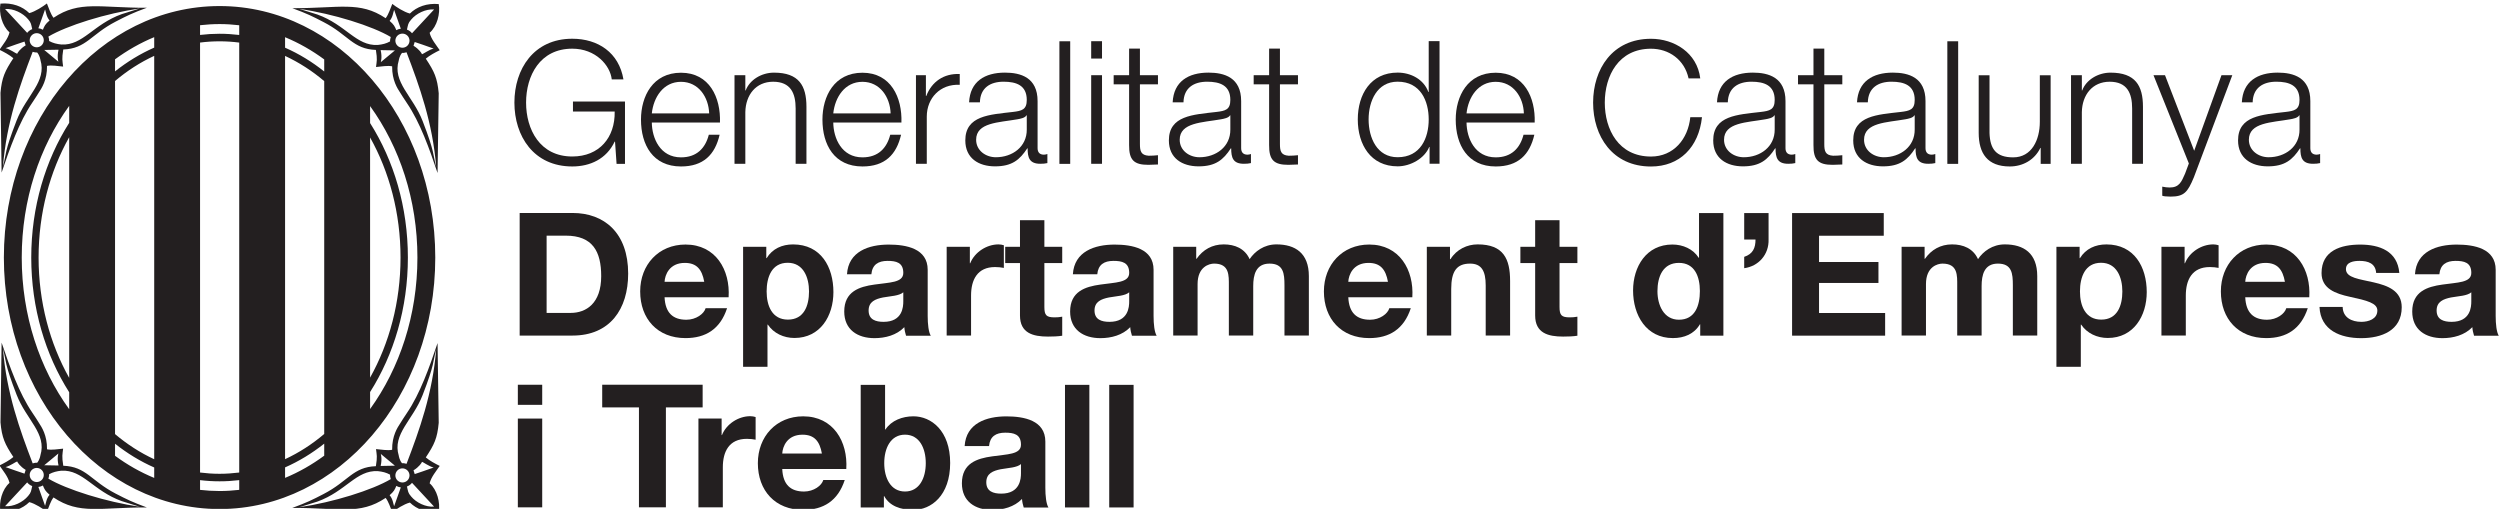 <svg xmlns="http://www.w3.org/2000/svg" width="155.19" height="31.589" viewBox="0 0 155.19 31.589"><g transform="matrix(1.333 0 0 -1.333 -159.74 850.39)"><g transform="scale(.1)" fill="#231f20"><path d="m1300.6 6376.7c-55.48 0-100.45-52.44-100.45-117.12 0-64.67 44.97-117.11 100.45-117.11 55.47 0 100.45 52.44 100.45 117.11 0 64.68-44.98 117.12-100.45 117.12zm-70.03-173.16c-9 16.02-14.25 35.3-14.25 56.04 0 20.76 5.25 40.03 14.25 56.05zm21.35 138.26c5.62 4.76 11.73 8.69 18.24 11.71v-187.85c-6.51 3.02-12.62 6.96-18.24 11.71zm39.59 17.9c2.99 0.38 6.02 0.58 9.09 0.58 3.08 0 6.14-0.2 9.15-0.59v-200.22c-3.01-0.37-6.07-0.59-9.15-0.59-3.07 0-6.1 0.21-9.09 0.59zm39.59-6.22c6.51-3.03 12.62-6.97 18.23-11.73v-164.33c-5.61-4.76-11.72-8.71-18.23-11.73zm39.59-37.97c8.96-16 14.18-35.23 14.18-55.93s-5.22-39.93-14.18-55.92zm-21.36 36.34v-5.62c-5.65 4.5-11.75 8.24-18.23 11.08v4.88c6.44-2.66 12.54-6.15 18.23-10.34zm-48.73 16.46c3.08 0 6.14-0.2 9.15-0.55v-4.52c-3.01 0.36-6.07 0.56-9.15 0.56-3.07 0-6.1-0.19-9.09-0.55v4.53c2.99 0.33 6.03 0.53 9.09 0.53zm-30.44-6.09v-4.87c-6.48-2.85-12.58-6.58-18.24-11.07v5.62c5.7 4.18 11.8 7.66 18.24 10.32zm-61.69-102.64c0 26.98 8.32 51.64 22.1 70.64v-7.9c-11.09-17.45-17.67-39.18-17.67-62.74 0-23.55 6.58-45.28 17.67-62.73v-7.9c-13.78 19-22.1 43.67-22.1 70.63zm43.45-92.31v5.62c5.66-4.49 11.76-8.22 18.24-11.07v-4.86c-6.44 2.65-12.54 6.12-18.24 10.31zm48.68-16.41c-3.06 0-6.1 0.19-9.09 0.53v4.54c2.99-0.37 6.02-0.55 9.09-0.55 3.08 0 6.14 0.19 9.15 0.55v-4.53c-3.01-0.35-6.07-0.54-9.15-0.54zm30.5 6.12v4.88c6.48 2.85 12.58 6.58 18.23 11.07v-5.61c-5.69-4.19-11.79-7.68-18.23-10.34zm39.59 39.97c11.05 17.44 17.6 39.13 17.6 62.63 0 23.51-6.55 45.21-17.6 62.64v7.9c13.73-18.98 22.04-43.61 22.04-70.54 0-26.92-8.31-51.55-22.04-70.54zm27.73-42.49c0.68 2.91 3.09 5.72 4.7 8.09-2.05 1.02-4.69 2.4-6.49 3.96 3.96 5.96 5.36 8.92 6.02 16.11l-0.54 37.14c-3.76-11.17-8.1-23.5-14.3-32.61-1.75-2.58-2.11-3.26-3.09-4.78-1.22-1.88-3.85-5.73-3.76-12.31-2.23-0.45-4.91 0.14-7.51 0.33 0.33-2.81 0.68-3.35-0.06-7.96-10.73-0.4-12.78-6.97-24.36-12.96-5.29-2.75-7.54-3.87-14.54-6.47 21.74 0.07 31.34-3.48 43.45 4.66 1.42-1.87 2.15-4.45 3.09-6.66 1.7 1.35 5.39 3.77 8.19 4.49 3.2-3.15 7.94-4.91 13.44-4.41 0.78 4.43-0.76 10.38-4.24 13.38zm1.87 7.34c-1.41-0.57-8.82-3.05-8.82-3.05l-0.56 1.74c2.59 1.56 3.91 3.61 3.94 3.95 0.52-0.04 3.43-2.22 5.44-2.64zm-5.15 33.71c5.73 14.81 4.72 15.3 6.34 21.45-1.66-20.7-7.84-37.78-13.82-53.44 0 0-1.38 0.43-2.09 0.28-1.24 1.44-1.52 3.49-1.52 3.49-3.09 10.1 6.58 16.58 11.09 28.22zm-19.48-27.36 6.6-5.49c-4.56-0.11-6.65-0.13-6.65-0.13 0.81 3.48 0.05 5.62 0.05 5.62zm-37.95-24.84 8.43 2.63c13.32 4.79 18.11 14.74 28.15 14.18 2.15-0.23 3.94-0.65 5.71-1.65-0.07-0.65 0.14-1.41 0.32-2.06-8.51-5.07-26.85-10.84-42.61-13.1zm44.17 0.46c-0.39 1.03-0.61 3.49-2.1 5.14 2.01 1.72 2.44 2.66 3.12 4.33 0.67-0.4 1.39-0.62 2.1-0.69zm1.54 12.04c-1.28 1.28-1.27 3.36 0.01 4.64 1.29 1.29 3.38 1.27 4.66-0.02 1.28-1.28 1.28-3.36-0.01-4.64s-3.38-1.27-4.66 0.02zm6.37-7.47c-1.5 1.72-1.37 2.3-1.94 4.63 0.73 0.21 1.84 0.98 2.36 1.71l10.28-11.08c-3.82-0.35-8.34 1.85-10.7 4.74zm8.63 215.91c0.68-2.92 3.09-5.72 4.7-8.11-2.05-1.01-4.69-2.39-6.49-3.94 3.96-5.97 5.36-8.94 6.02-16.12l-0.54-37.13c-3.76 11.17-8.1 23.5-14.3 32.61-1.75 2.58-2.11 3.25-3.09 4.78-1.22 1.88-3.85 5.72-3.76 12.3-2.23 0.45-4.91-0.13-7.51-0.33 0.33 2.81 0.68 3.35-0.06 7.96-10.73 0.4-12.78 6.98-24.36 12.96-5.29 2.75-7.54 3.88-14.54 6.47 21.74-0.07 31.34 3.47 43.45-4.66 1.42 1.87 2.15 4.46 3.09 6.66 1.7-1.35 5.39-3.77 8.19-4.49 3.2 3.16 7.94 4.92 13.44 4.41 0.78-4.42-0.76-10.37-4.24-13.37zm1.87-7.35c-1.41 0.58-8.82 3.06-8.82 3.06l-0.56-1.75c2.59-1.55 3.91-3.61 3.94-3.95 0.52 0.05 3.43 2.22 5.44 2.64zm-5.15-33.71c5.73-14.81 4.72-15.29 6.34-21.45-1.66 20.71-7.84 37.78-13.82 53.44 0 0-1.38-0.42-2.09-0.29-1.24-1.43-1.52-3.48-1.52-3.48-3.09-10.1 6.58-16.58 11.09-28.22zm-19.48 27.37 6.6 5.49c-4.56 0.09-6.65 0.13-6.65 0.13 0.81-3.48 0.05-5.62 0.05-5.62zm-37.95 24.83 8.43-2.63c13.32-4.79 18.11-14.74 28.15-14.17 2.15 0.22 3.94 0.65 5.71 1.65-0.07 0.65 0.14 1.41 0.32 2.05-8.51 5.08-26.85 10.85-42.61 13.1zm44.17-0.45c-0.39-1.05-0.61-3.49-2.1-5.15 2.01-1.71 2.44-2.65 3.12-4.32 0.67 0.39 1.39 0.62 2.1 0.68zm1.54-12.04c-1.28-1.29-1.27-3.36 0.01-4.65 1.29-1.28 3.38-1.28 4.66 0.01 1.28 1.3 1.28 3.38-0.01 4.65s-3.38 1.27-4.66-0.01zm6.37 7.46c-1.5-1.72-1.37-2.29-1.94-4.63 0.73-0.21 1.84-0.97 2.36-1.7l10.28 11.07c-3.82 0.35-8.34-1.85-10.7-4.74zm-187.01-215.71c-0.67 2.91-3.09 5.73-4.68 8.11 2.05 1.01 4.68 2.39 6.47 3.94-3.94 5.96-5.36 8.95-6 16.12l0.52 37.14c3.77-11.17 8.11-23.5 14.3-32.61 1.76-2.58 2.11-3.25 3.1-4.79 1.22-1.87 3.84-5.72 3.75-12.28 2.23-0.47 4.92 0.12 7.5 0.31-0.31-2.81-0.66-3.36 0.06-7.96 10.75-0.41 12.8-6.96 24.37-12.96 5.3-2.74 7.54-3.86 14.54-6.46-21.74 0.07-31.34-3.49-43.45 4.66-1.41-1.88-2.15-4.47-3.07-6.67-1.72 1.34-5.4 3.78-8.2 4.49-3.2-3.15-7.95-4.9-13.44-4.42-0.79 4.44 0.76 10.39 4.23 13.38zm-1.87 7.36c1.42-0.58 8.84-3.06 8.84-3.06l0.54 1.75c-2.58 1.55-3.9 3.6-3.94 3.93-0.51-0.04-3.43-2.2-5.44-2.62zm5.16 33.7c-5.74 14.8-4.73 15.29-6.35 21.44 1.66-20.69 7.85-37.76 13.84-53.43 0 0 1.37 0.43 2.08 0.29 1.24 1.44 1.52 3.47 1.52 3.47 3.08 10.11-6.58 16.59-11.09 28.23zm19.47-27.37-6.59-5.48c4.56-0.1 6.65-0.12 6.65-0.12-0.81 3.46-0.06 5.6-0.06 5.6zm37.97-24.83-8.44 2.63c-13.33 4.79-18.12 14.74-28.16 14.18-2.13-0.23-3.93-0.66-5.71-1.65 0.08-0.66-0.13-1.42-0.32-2.06 8.52-5.06 26.86-10.84 42.63-13.1zm-44.18 0.46c0.39 1.03 0.6 3.48 2.11 5.14-2.03 1.71-2.45 2.65-3.12 4.33-0.69-0.41-1.4-0.62-2.11-0.68zm-1.55 12.04c1.28 1.28 1.27 3.37-0.02 4.64-1.27 1.28-3.36 1.28-4.64-0.01-1.27-1.28-1.27-3.37 0.02-4.65 1.27-1.28 3.36-1.27 4.64 0.02zm-6.35-7.47c1.48 1.73 1.36 2.29 1.92 4.63-0.73 0.21-1.84 0.98-2.35 1.7l-10.29-11.07c3.82-0.36 8.34 1.86 10.72 4.74zm-8.65 215.92c-0.67-2.93-3.09-5.73-4.68-8.12 2.05-1 4.68-2.39 6.47-3.93-3.94-5.97-5.36-8.95-6-16.12l0.52-37.14c3.77 11.17 8.11 23.49 14.3 32.59 1.76 2.59 2.11 3.27 3.1 4.8 1.22 1.87 3.84 5.72 3.75 12.29 2.23 0.45 4.92-0.11 7.5-0.32-0.31 2.81-0.66 3.36 0.06 7.96 10.75 0.41 12.8 6.97 24.37 12.96 5.3 2.75 7.54 3.88 14.54 6.47-21.74-0.08-31.34 3.48-43.45-4.67-1.41 1.88-2.15 4.48-3.07 6.67-1.72-1.34-5.4-3.76-8.2-4.5-3.2 3.17-7.95 4.92-13.44 4.43-0.79-4.43 0.76-10.38 4.23-13.37zm-1.87-7.37c1.42 0.59 8.84 3.07 8.84 3.07l0.54-1.76c-2.58-1.54-3.9-3.6-3.94-3.93-0.51 0.04-3.43 2.2-5.44 2.62zm5.16-33.7c-5.74-14.81-4.73-15.29-6.35-21.45 1.66 20.7 7.85 37.78 13.84 53.45 0 0 1.37-0.43 2.08-0.3 1.24-1.43 1.52-3.47 1.52-3.47 3.08-10.11-6.58-16.59-11.09-28.23zm19.47 27.37-6.59 5.49c4.56 0.09 6.65 0.12 6.65 0.12-0.81-3.47-0.06-5.61-0.06-5.61zm37.97 24.83-8.44-2.64c-13.33-4.78-18.12-14.73-28.16-14.16-2.13 0.22-3.93 0.65-5.71 1.64 0.08 0.67-0.13 1.43-0.32 2.05 8.52 5.07 26.86 10.85 42.63 13.11zm-44.18-0.46c0.39-1.03 0.6-3.48 2.11-5.15-2.03-1.69-2.45-2.63-3.12-4.31-0.69 0.4-1.4 0.62-2.11 0.67zm-1.55-12.03c1.28-1.29 1.27-3.37-0.02-4.66-1.27-1.27-3.36-1.27-4.64 0.02-1.27 1.29-1.27 3.37 0.02 4.65 1.27 1.29 3.36 1.28 4.64-0.01zm-6.35 7.45c1.48-1.72 1.36-2.28 1.92-4.61-0.73-0.22-1.84-0.99-2.35-1.72l-10.29 11.09c3.82 0.35 8.34-1.87 10.72-4.76" fill-rule="evenodd"></path><g><path d="m1489.4 6303.2h-3.92l-0.72 10.39h-0.16c-3.84-8.16-11.51-11.59-19.75-11.59-17.99 0-26.95 14.15-26.95 29.74s8.96 29.74 26.95 29.74c12 0 21.75-6.47 23.83-18.95h-5.44c-0.72 6.56-7.51 14.32-18.39 14.32-15.11 0-21.51-12.64-21.51-25.11s6.4-25.1 21.51-25.1c12.63 0 19.99 8.87 19.75 20.94h-19.43v4.64h24.23v-29.02"></path><path d="m1528.6 6326.7c-0.25 7.6-4.96 14.72-13.12 14.72-8.23 0-12.79-7.2-13.59-14.72zm-26.71-4.23c0.08-7.36 3.92-16.23 13.59-16.23 7.36 0 11.36 4.31 12.96 10.55h5.03c-2.16-9.35-7.59-14.79-17.99-14.79-13.11 0-18.63 10.08-18.63 21.83 0 10.87 5.52 21.82 18.63 21.82 13.27 0 18.55-11.59 18.15-23.18h-31.74"></path><path d="m1540.4 6344.5h5.04v-7.12h0.16c1.84 4.95 7.35 8.31 13.19 8.31 11.6 0 15.11-6.07 15.11-15.91v-26.54h-5.03v25.75c0 7.11-2.32 12.47-10.48 12.47-7.99 0-12.79-6.08-12.95-14.15v-24.07h-5.04v41.26"></path><path d="m1613.1 6326.7c-0.24 7.6-4.97 14.72-13.12 14.72-8.24 0-12.79-7.2-13.59-14.72zm-26.71-4.23c0.08-7.36 3.92-16.23 13.59-16.23 7.36 0 11.35 4.31 12.95 10.55h5.04c-2.16-9.35-7.59-14.79-17.99-14.79-13.11 0-18.63 10.08-18.63 21.83 0 10.87 5.52 21.82 18.63 21.82 13.27 0 18.55-11.59 18.15-23.18h-31.74"></path><path d="m1624.9 6344.5h4.63v-9.68h0.17c2.55 6.64 8.15 10.56 15.59 10.23v-5.03c-9.12 0.48-15.35-6.24-15.35-14.79v-21.99h-5.04v41.26"></path><path d="m1676.5 6325.8h-0.16c-0.63-1.2-2.87-1.6-4.23-1.84-8.56-1.52-19.19-1.44-19.19-9.52 0-5.03 4.48-8.15 9.19-8.15 7.68 0 14.48 4.87 14.39 12.95zm-26.86 6.07c0.48 9.68 7.27 13.83 16.71 13.83 7.28 0 15.19-2.23 15.19-13.27v-21.91c0-1.92 0.96-3.03 2.96-3.03 0.56 0 1.2 0.16 1.6 0.31v-4.23c-1.12-0.24-1.92-0.32-3.28-0.32-5.12 0-5.92 2.88-5.92 7.2h-0.16c-3.51-5.36-7.11-8.4-15.03-8.4-7.59 0-13.83 3.76-13.83 12.07 0 11.59 11.27 11.99 22.15 13.27 4.15 0.49 6.47 1.04 6.47 5.6 0 6.8-4.87 8.48-10.79 8.48-6.24 0-10.87-2.88-11.03-9.6h-5.04"></path><path d="m1691.7 6360.3h5.03v-57.09h-5.03v57.09"></path><path d="m1706.5 6344.5h5.04v-41.26h-5.04zm0 15.83h5.04v-8.08h-5.04v8.08"></path><path d="m1729.2 6344.5h8.4v-4.24h-8.4v-27.83c0-3.27 0.48-5.19 4.08-5.43 1.44 0 2.88 0.08 4.32 0.24v-4.32c-1.52 0-2.96-0.16-4.48-0.16-6.72 0-9.03 2.24-8.96 9.27v28.23h-7.19v4.24h7.19v12.39h5.04v-12.39"></path><path d="m1771.3 6325.8h-0.15c-0.65-1.2-2.88-1.6-4.24-1.84-8.56-1.52-19.19-1.44-19.19-9.52 0-5.03 4.48-8.15 9.19-8.15 7.68 0 14.48 4.87 14.39 12.95zm-26.86 6.07c0.48 9.68 7.27 13.83 16.71 13.83 7.28 0 15.19-2.23 15.19-13.27v-21.91c0-1.92 0.96-3.03 2.96-3.03 0.56 0 1.2 0.16 1.6 0.31v-4.23c-1.12-0.24-1.92-0.32-3.28-0.32-5.12 0-5.92 2.88-5.92 7.2h-0.16c-3.51-5.36-7.11-8.4-15.03-8.4-7.59 0-13.83 3.76-13.83 12.07 0 11.59 11.27 11.99 22.15 13.27 4.15 0.49 6.47 1.04 6.47 5.6 0 6.8-4.88 8.48-10.79 8.48-6.24 0-10.87-2.88-11.03-9.6h-5.04"></path><path d="m1794.4 6344.5h8.4v-4.24h-8.4v-27.83c0-3.27 0.48-5.19 4.08-5.43 1.44 0 2.88 0.08 4.32 0.24v-4.32c-1.52 0-2.96-0.16-4.48-0.16-6.72 0-9.03 2.24-8.96 9.27v28.23h-7.19v4.24h7.19v12.39h5.04v-12.39"></path><path d="m1849.2 6306.3c10.72 0 14.48 9.03 14.48 17.59 0 8.55-3.76 17.59-14.48 17.59-9.59 0-13.51-9.04-13.51-17.59 0-8.56 3.92-17.59 13.51-17.59zm19.52-3.04h-4.64v7.84h-0.16c-2.16-5.36-8.72-9.04-14.72-9.04-12.55 0-18.55 10.15-18.55 21.83 0 11.67 6 21.82 18.55 21.82 6.16 0 12.16-3.12 14.32-9.03h0.16v23.67h5.04v-57.09"></path><path d="m1908 6326.7c-0.24 7.6-4.96 14.72-13.12 14.72-8.23 0-12.79-7.2-13.59-14.72zm-26.71-4.23c0.08-7.36 3.92-16.23 13.59-16.23 7.36 0 11.36 4.31 12.96 10.55h5.04c-2.17-9.35-7.6-14.79-18-14.79-13.11 0-18.62 10.08-18.62 21.83 0 10.87 5.51 21.82 18.62 21.82 13.27 0 18.55-11.59 18.15-23.18h-31.74"></path><path d="m1984.7 6343c-1.92 8.79-9.19 13.83-17.51 13.83-15.11 0-21.51-12.64-21.51-25.11s6.4-25.1 21.51-25.1c10.55 0 17.27 8.15 18.31 18.31h5.44c-1.52-14-10.4-22.95-23.75-22.95-17.99 0-26.95 14.15-26.95 29.74s8.96 29.74 26.95 29.74c10.79 0 21.5-6.47 22.95-18.46h-5.44"></path><path d="m2024.8 6325.8h-0.17c-0.63-1.2-2.87-1.6-4.23-1.84-8.56-1.52-19.19-1.44-19.19-9.52 0-5.03 4.48-8.15 9.2-8.15 7.67 0 14.47 4.87 14.39 12.95zm-26.87 6.07c0.48 9.68 7.28 13.83 16.71 13.83 7.28 0 15.19-2.23 15.19-13.27v-21.91c0-1.92 0.96-3.03 2.96-3.03 0.56 0 1.2 0.16 1.6 0.31v-4.23c-1.12-0.24-1.92-0.32-3.28-0.32-5.11 0-5.91 2.88-5.91 7.2h-0.17c-3.51-5.36-7.11-8.4-15.02-8.4-7.6 0-13.84 3.76-13.84 12.07 0 11.59 11.28 11.99 22.15 13.27 4.16 0.49 6.48 1.04 6.48 5.6 0 6.8-4.88 8.48-10.8 8.48-6.24 0-10.87-2.88-11.03-9.6h-5.04"></path><path d="m2047.9 6344.5h8.39v-4.24h-8.39v-27.83c0-3.27 0.47-5.19 4.07-5.43 1.44 0 2.88 0.08 4.32 0.24v-4.32c-1.52 0-2.96-0.16-4.48-0.16-6.71 0-9.03 2.24-8.95 9.27v28.23h-7.2v4.24h7.2v12.39h5.04v-12.39"></path><path d="m2090 6325.8h-0.16c-0.65-1.2-2.88-1.6-4.24-1.84-8.55-1.52-19.19-1.44-19.19-9.52 0-5.03 4.48-8.15 9.2-8.15 7.67 0 14.47 4.87 14.39 12.95zm-26.87 6.07c0.48 9.68 7.28 13.83 16.71 13.83 7.28 0 15.19-2.23 15.19-13.27v-21.91c0-1.92 0.96-3.03 2.96-3.03 0.56 0 1.2 0.16 1.6 0.31v-4.23c-1.12-0.24-1.92-0.32-3.28-0.32-5.11 0-5.91 2.88-5.91 7.2h-0.17c-3.51-5.36-7.11-8.4-15.02-8.4-7.6 0-13.84 3.76-13.84 12.07 0 11.59 11.28 11.99 22.15 13.27 4.16 0.49 6.48 1.04 6.48 5.6 0 6.8-4.88 8.48-10.8 8.48-6.24 0-10.87-2.88-11.03-9.6h-5.04"></path><path d="m2105.2 6360.3h5.04v-57.09h-5.04v57.09"></path><path d="m2153.3 6303.2h-4.63v7.43h-0.16c-2.65-5.51-8.08-8.63-14.24-8.63-10.39 0-14.47 6.08-14.47 15.67v26.79h5.04v-26.87c0.24-7.43 3.04-11.35 11.03-11.35 8.64 0 12.4 8.15 12.4 16.55v21.67h5.03v-41.26"></path><path d="m2162.8 6344.5h5.04v-7.12h0.15c1.84 4.95 7.36 8.31 13.2 8.31 11.59 0 15.11-6.07 15.11-15.91v-26.54h-5.04v25.75c0 7.11-2.31 12.47-10.47 12.47-8 0-12.8-6.08-12.95-14.15v-24.07h-5.04v41.26"></path><path d="m2201.2 6344.5h5.36l13.59-35.19 12.71 35.19h5.04l-17.91-47.58c-2.88-6.95-4.56-8.96-10.87-8.96-2.01 0.09-3.04 0.09-3.84 0.41v4.23c1.2-0.24 2.32-0.4 3.44-0.4 4.47 0 5.51 2.64 7.19 6.48l1.76 4.72-16.47 41.1"></path><path d="m2269.2 6325.8h-0.15c-0.65-1.2-2.88-1.6-4.24-1.84-8.56-1.52-19.19-1.44-19.19-9.52 0-5.03 4.48-8.15 9.19-8.15 7.68 0 14.48 4.87 14.39 12.95zm-26.86 6.07c0.48 9.68 7.27 13.83 16.71 13.83 7.28 0 15.19-2.23 15.19-13.27v-21.91c0-1.92 0.96-3.03 2.96-3.03 0.56 0 1.2 0.16 1.6 0.31v-4.23c-1.12-0.24-1.92-0.32-3.28-0.32-5.12 0-5.92 2.88-5.92 7.2h-0.16c-3.51-5.36-7.11-8.4-15.03-8.4-7.59 0-13.83 3.76-13.83 12.07 0 11.59 11.27 11.99 22.15 13.27 4.15 0.49 6.47 1.04 6.47 5.6 0 6.8-4.87 8.48-10.79 8.48-6.24 0-10.87-2.88-11.03-9.6h-5.04"></path><path d="m1452.9 6233.8h11.19c7.28 0 14.23 4.48 14.23 17.11 0 11.52-4 18.87-16.47 18.87h-8.95zm-12.55 46.54h24.62c14.79 0 25.91-9.28 25.91-28.23 0-16.55-8.48-28.86-25.91-28.86h-24.62v57.09"></path><path d="m1526.3 6248.3c-1.04 5.75-3.52 8.79-9.04 8.79-7.19 0-9.27-5.6-9.43-8.79zm-18.47-7.2c0.32-7.2 3.83-10.48 10.15-10.48 4.56 0 8.24 2.8 8.96 5.36h9.99c-3.19-9.75-9.99-13.91-19.35-13.91-13.03 0-21.11 8.96-21.11 21.75 0 12.39 8.56 21.82 21.11 21.82 14.08 0 20.87-11.83 20.07-24.54h-29.82"></path><path d="m1575.1 6243.8c0 6.55-2.63 13.35-9.91 13.35-7.44 0-9.83-6.64-9.83-13.35 0-6.72 2.56-13.12 9.91-13.12 7.44 0 9.83 6.4 9.83 13.12zm-30.7 20.79h10.8v-5.28h0.16c2.71 4.4 7.19 6.39 12.31 6.39 12.95 0 18.79-10.47 18.79-22.22 0-11.04-6.08-21.35-18.15-21.35-4.96 0-9.68 2.16-12.4 6.24h-0.15v-19.67h-11.36v55.89"></path><path d="m1619 6243.4c-1.92-1.68-5.91-1.76-9.43-2.4-3.52-0.72-6.72-1.92-6.72-6.08 0-4.24 3.28-5.28 6.96-5.28 8.88 0 9.19 7.04 9.19 9.52zm-26.22 8.39c0.64 10.64 10.15 13.83 19.43 13.83 8.23 0 18.15-1.84 18.15-11.75v-21.51c0-3.75 0.4-7.51 1.44-9.19h-11.52c-0.4 1.28-0.71 2.63-0.8 4-3.6-3.76-8.87-5.12-13.91-5.12-7.84 0-14.07 3.92-14.07 12.39 0 9.36 7.03 11.59 14.07 12.56 6.96 1.04 13.43 0.8 13.43 5.43 0 4.88-3.36 5.6-7.35 5.6-4.32 0-7.12-1.76-7.52-6.24h-11.35"></path><path d="m1639.2 6264.6h10.8v-7.68h0.16c2.08 5.2 7.68 8.79 13.19 8.79 0.8 0 1.76-0.16 2.48-0.4v-10.55c-1.04 0.24-2.72 0.4-4.08 0.4-8.31 0-11.19-5.99-11.19-13.27v-18.63h-11.36v41.34"></path><path d="m1684.7 6264.6h8.31v-7.6h-8.31v-20.47c0-3.84 0.95-4.8 4.79-4.8 1.2 0 2.32 0.08 3.52 0.32v-8.87c-1.92-0.32-4.4-0.4-6.63-0.4-6.96 0-13.04 1.6-13.04 9.83v24.39h-6.88v7.6h6.88v12.39h11.36v-12.39"></path><path d="m1724.2 6243.4c-1.92-1.68-5.92-1.76-9.43-2.4-3.53-0.72-6.72-1.92-6.72-6.08 0-4.24 3.28-5.28 6.95-5.28 8.88 0 9.2 7.04 9.2 9.52zm-26.23 8.39c0.64 10.64 10.16 13.83 19.43 13.83 8.24 0 18.15-1.84 18.15-11.75v-21.51c0-3.75 0.4-7.51 1.44-9.19h-11.51c-0.4 1.28-0.72 2.63-0.8 4-3.6-3.76-8.87-5.12-13.91-5.12-7.84 0-14.08 3.92-14.08 12.39 0 9.36 7.04 11.59 14.08 12.56 6.95 1.04 13.43 0.8 13.43 5.43 0 4.88-3.36 5.6-7.36 5.6-4.32 0-7.11-1.76-7.51-6.24h-11.36"></path><path d="m1744.7 6264.6h10.71v-5.6h0.17c2.96 4.24 7.27 6.71 12.63 6.71 5.19 0 9.83-1.91 12.07-6.87 2.4 3.6 6.72 6.87 12.47 6.87 8.8 0 15.12-4.07 15.12-14.79v-27.66h-11.36v23.43c0 5.51-0.48 10.07-6.95 10.07-6.4 0-7.6-5.28-7.6-10.47v-23.03h-11.35v23.19c0 4.79 0.32 10.31-6.88 10.31-2.24 0-7.68-1.44-7.68-9.52v-23.98h-11.35v41.34"></path><path d="m1844.7 6248.3c-1.04 5.75-3.52 8.79-9.04 8.79-7.19 0-9.27-5.6-9.43-8.79zm-18.47-7.2c0.32-7.2 3.83-10.48 10.15-10.48 4.56 0 8.23 2.8 8.96 5.36h9.99c-3.2-9.75-9.99-13.91-19.35-13.91-13.03 0-21.11 8.96-21.11 21.75 0 12.39 8.56 21.82 21.11 21.82 14.07 0 20.87-11.83 20.07-24.54h-29.82"></path><path d="m1862.8 6264.6h10.79v-5.76h0.24c2.88 4.64 7.84 6.87 12.64 6.87 12.07 0 15.11-6.79 15.11-17.03v-25.42h-11.36v23.35c0 6.79-1.99 10.15-7.27 10.15-6.16 0-8.79-3.44-8.79-11.83v-21.67h-11.36v41.34"></path><path d="m1924.6 6264.6h8.32v-7.6h-8.32v-20.47c0-3.84 0.96-4.8 4.8-4.8 1.2 0 2.32 0.08 3.52 0.32v-8.87c-1.92-0.32-4.4-0.4-6.64-0.4-6.95 0-13.03 1.6-13.03 9.83v24.39h-6.88v7.6h6.88v12.39h11.35v-12.39"></path><path d="m1980.2 6257.1c-7.44 0-10-6.4-10-13.19 0-6.48 2.96-13.28 10-13.28 7.51 0 9.76 6.56 9.76 13.36 0 6.71-2.4 13.11-9.76 13.11zm9.92-28.62h-0.16c-2.64-4.48-7.28-6.4-12.56-6.4-12.47 0-18.55 10.71-18.55 22.15 0 11.11 6.16 21.42 18.31 21.42 4.88 0 9.68-2.08 12.23-6.15h0.17v20.79h11.35v-57.09h-10.79v5.28"></path><path d="m2010.6 6280.3h11.35v-12.24c0.24-7.11-4.71-12.55-11.35-13.43v5.28c4.08 1.35 5.27 4.16 5.27 8.07h-5.27v12.32"></path><path d="m2032.9 6280.3h42.69v-10.56h-30.14v-12.23h27.67v-9.76h-27.67v-13.99h30.78v-10.55h-43.33v57.09"></path><path d="m2083.9 6264.6h10.71v-5.6h0.17c2.95 4.24 7.27 6.71 12.63 6.71 5.19 0 9.83-1.91 12.07-6.87 2.4 3.6 6.72 6.87 12.47 6.87 8.8 0 15.12-4.07 15.12-14.79v-27.66h-11.36v23.43c0 5.51-0.48 10.07-6.96 10.07-6.39 0-7.59-5.28-7.59-10.47v-23.03h-11.36v23.19c0 4.79 0.33 10.31-6.87 10.31-2.24 0-7.68-1.44-7.68-9.52v-23.98h-11.35v41.34"></path><path d="m2186.7 6243.8c0 6.55-2.63 13.35-9.91 13.35-7.44 0-9.83-6.64-9.83-13.35 0-6.72 2.56-13.12 9.91-13.12 7.44 0 9.83 6.4 9.83 13.12zm-30.7 20.79h10.8v-5.28h0.16c2.71 4.4 7.19 6.39 12.31 6.39 12.95 0 18.79-10.47 18.79-22.22 0-11.04-6.08-21.35-18.15-21.35-4.96 0-9.68 2.16-12.4 6.24h-0.15v-19.67h-11.36v55.89"></path><path d="m2204.9 6264.6h10.79v-7.68h0.16c2.08 5.2 7.68 8.79 13.2 8.79 0.79 0 1.75-0.16 2.47-0.4v-10.55c-1.04 0.24-2.72 0.4-4.07 0.4-8.32 0-11.2-5.99-11.2-13.27v-18.63h-11.35v41.34"></path><path d="m2262.4 6248.3c-1.04 5.75-3.52 8.79-9.04 8.79-7.19 0-9.27-5.6-9.43-8.79zm-18.47-7.2c0.32-7.2 3.84-10.48 10.16-10.48 4.55 0 8.23 2.8 8.95 5.36h10c-3.2-9.75-10-13.91-19.35-13.91-13.04 0-21.11 8.96-21.11 21.75 0 12.39 8.55 21.82 21.11 21.82 14.07 0 20.86-11.83 20.06-24.54h-29.82"></path><path d="m2289.3 6236.6c0.08-4.96 4.23-6.96 8.71-6.96 3.28 0 7.44 1.28 7.44 5.28 0 3.44-4.72 4.64-12.87 6.4-6.56 1.44-13.12 3.76-13.12 11.03 0 10.55 9.12 13.27 18 13.27 9.03 0 17.34-3.03 18.22-13.19h-10.79c-0.32 4.4-3.68 5.6-7.76 5.6-2.56 0-6.31-0.48-6.31-3.84 0-4.08 6.4-4.64 12.87-6.15 6.64-1.52 13.11-3.92 13.11-11.6 0-10.87-9.43-14.39-18.87-14.39-9.59 0-18.95 3.6-19.42 14.55h10.79"></path><path d="m2349.2 6243.4c-1.92-1.68-5.92-1.76-9.44-2.4-3.52-0.72-6.71-1.92-6.71-6.08 0-4.24 3.28-5.28 6.95-5.28 8.88 0 9.2 7.04 9.2 9.52zm-26.23 8.39c0.64 10.64 10.16 13.83 19.43 13.83 8.24 0 18.15-1.84 18.15-11.75v-21.51c0-3.75 0.4-7.51 1.44-9.19h-11.51c-0.4 1.28-0.72 2.63-0.8 4-3.6-3.76-8.88-5.12-13.91-5.12-7.84 0-14.08 3.92-14.08 12.39 0 9.36 7.04 11.59 14.08 12.56 6.95 1.04 13.43 0.8 13.43 5.43 0 4.88-3.36 5.6-7.36 5.6-4.32 0-7.11-1.76-7.51-6.24h-11.36"></path><path d="m1439.5 6184.6h11.35v-41.34h-11.35zm11.35 6.39h-11.35v9.36h11.35v-9.36"></path><path d="m1495.9 6189.8h-17.11v10.56h46.77v-10.56h-17.11v-46.53h-12.55v46.53"></path><path d="m1523.6 6184.6h10.8v-7.68h0.16c2.08 5.2 7.68 8.79 13.19 8.79 0.8 0 1.76-0.16 2.48-0.4v-10.55c-1.04 0.24-2.72 0.4-4.08 0.4-8.31 0-11.19-5.99-11.19-13.27v-18.63h-11.36v41.34"></path><path d="m1581.1 6168.3c-1.04 5.75-3.52 8.79-9.04 8.79-7.19 0-9.27-5.6-9.43-8.79zm-18.47-7.2c0.32-7.2 3.83-10.48 10.15-10.48 4.56 0 8.24 2.8 8.96 5.36h9.99c-3.19-9.75-9.99-13.91-19.35-13.91-13.03 0-21.11 8.96-21.11 21.75 0 12.39 8.56 21.82 21.11 21.82 14.07 0 20.87-11.83 20.07-24.54h-29.82"></path><path d="m1619.8 6177.1c-6.72 0-9.67-6.32-9.67-13.27 0-6.88 2.95-13.2 9.67-13.2s9.67 6.32 9.67 13.2c0 6.95-2.95 13.27-9.67 13.27zm-20.63 23.19h11.35v-20.79h0.16c2.8 4.24 7.92 6.15 13.04 6.15 8.23 0 17.11-6.63 17.11-21.74 0-15.19-8.88-21.83-17.11-21.83-6.08 0-11.12 1.84-13.59 6.4h-0.16v-5.28h-10.8v57.09"></path><path d="m1673.8 6163.4c-1.92-1.68-5.92-1.76-9.44-2.4-3.52-0.72-6.71-1.92-6.71-6.08 0-4.24 3.28-5.28 6.95-5.28 8.88 0 9.2 7.04 9.2 9.52zm-26.23 8.39c0.64 10.64 10.16 13.83 19.43 13.83 8.24 0 18.15-1.84 18.15-11.75v-21.51c0-3.75 0.4-7.51 1.44-9.19h-11.51c-0.4 1.28-0.72 2.63-0.8 4-3.6-3.76-8.88-5.12-13.91-5.12-7.84 0-14.08 3.92-14.08 12.39 0 9.36 7.04 11.59 14.08 12.56 6.95 1.04 13.43 0.8 13.43 5.43 0 4.88-3.36 5.6-7.36 5.6-4.32 0-7.11-1.76-7.51-6.24h-11.36"></path><path d="m1694.3 6200.3h11.35v-57.09h-11.35v57.09"></path><path d="m1714.9 6200.3h11.35v-57.09h-11.35v57.09"></path></g></g></g></svg>